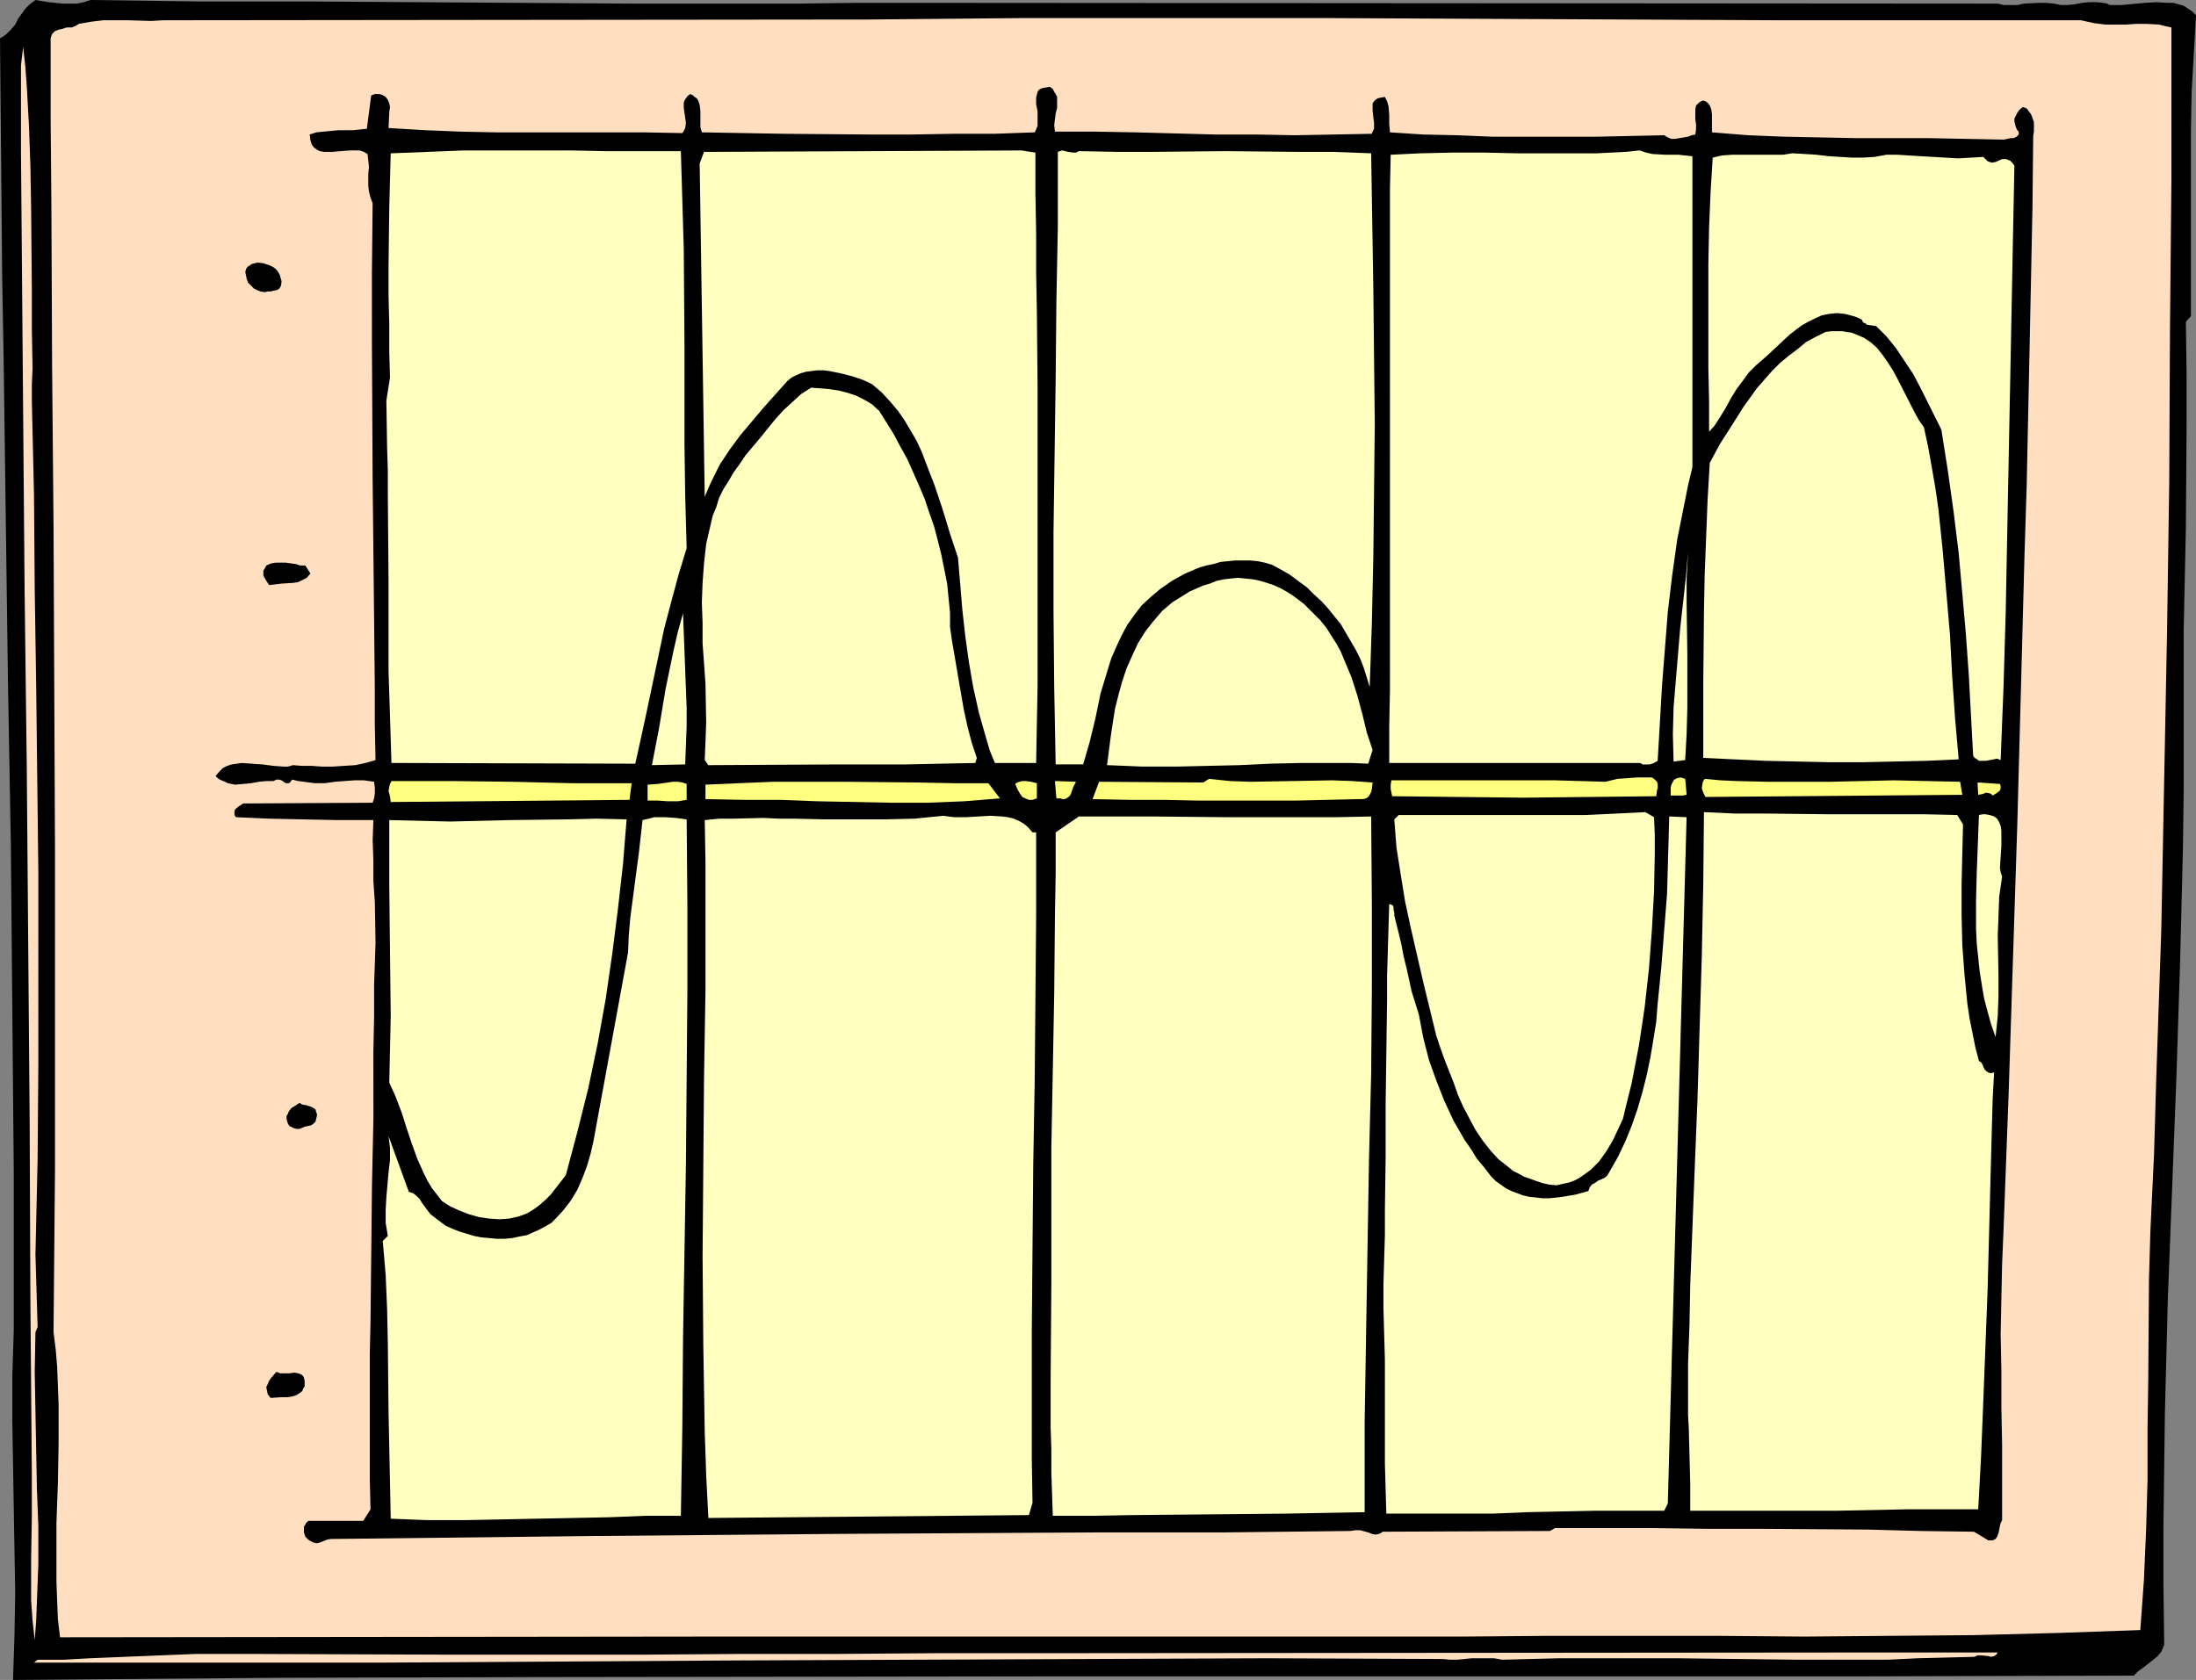 <?xml version="1.0" encoding="UTF-8" standalone="no"?>
<svg
   version="1.0"
   width="129.766mm"
   height="99.295mm"
   id="svg37"
   sodipodi:docname="Line 17.wmf"
   xmlns:inkscape="http://www.inkscape.org/namespaces/inkscape"
   xmlns:sodipodi="http://sodipodi.sourceforge.net/DTD/sodipodi-0.dtd"
   xmlns="http://www.w3.org/2000/svg"
   xmlns:svg="http://www.w3.org/2000/svg">
  <rect width="100%" height="100%" fill="#808080" stroke="none"/>
  <sodipodi:namedview
     id="namedview37"
     pagecolor="#ffffff"
     bordercolor="#000000"
     borderopacity="0.25"
     inkscape:showpageshadow="2"
     inkscape:pageopacity="0.0"
     inkscape:pagecheckerboard="0"
     inkscape:deskcolor="#d1d1d1"
     inkscape:document-units="mm" />
  <defs
     id="defs1">
    <pattern
       id="WMFhbasepattern"
       patternUnits="userSpaceOnUse"
       width="6"
       height="6"
       x="0"
       y="0" />
  </defs>
  <path
     style="fill:#000000;fill-opacity:1;fill-rule:evenodd;stroke:none"
     d="m 490.455,3.393 -0.485,8.562 -0.485,8.562 -0.162,8.401 v 8.562 33.118 l -1.131,1.292 0.162,11.632 V 94.993 l -0.162,22.941 -0.485,22.779 v 11.147 11.147 13.247 l -0.162,12.924 -0.323,12.924 -0.323,12.924 -0.808,25.202 -0.97,25.202 -0.97,25.041 -0.646,25.202 -0.162,12.601 -0.162,12.763 v 12.763 l 0.162,12.924 v 0.646 l -0.162,0.485 -0.485,1.131 -0.808,0.969 -0.97,0.808 -2.262,1.777 -1.131,0.808 -0.97,0.969 -59.146,0.162 H 358.267 239.976 l -118.614,0.162 -59.146,0.162 -59.307,0.485 0.323,-9.855 0.162,-9.693 -0.323,-19.063 -0.162,-9.693 -0.162,-9.693 v -9.855 L 3.07,297.419 V 279.486 261.392 L 2.747,225.205 2.424,188.694 1.778,152.344 1.293,115.995 0.808,79.807 0.485,61.875 0.323,43.942 0.162,26.333 0,8.562 0.808,8.078 1.454,7.593 2.424,6.624 3.394,5.493 4.04,4.2 4.848,3.07 5.656,1.939 6.626,0.969 7.272,0.485 7.918,0 l 2.909,0.485 3.232,0.323 h 1.454 1.616 L 18.746,0.485 20.2,0 44.44,0.323 h 24.24 l 48.157,0.323 24.24,0.162 H 178.083 l 12.605,-0.162 h 12.605 12.928 l 229.957,0.162 1.293,0.323 h 1.616 1.454 l 1.454,-0.323 3.232,-0.162 h 1.778 l 1.778,0.162 1.454,0.323 h 1.454 l 1.616,-0.162 1.616,-0.323 1.616,-0.162 h 1.616 l 1.616,0.162 0.808,0.162 0.646,0.323 h 2.586 l 5.171,-0.485 2.586,-0.162 2.586,0.162 h 1.293 l 1.131,0.323 1.131,0.323 0.97,0.646 0.97,0.646 z"
     id="path1" />
  <path
     style="fill:#ffdfbf;fill-opacity:1;fill-rule:evenodd;stroke:none"
     d="m 484.961,6.139 v 17.125 16.963 l -0.323,33.765 -0.162,33.603 -0.485,33.441 -0.646,33.28 -0.646,33.441 -1.131,33.441 -0.485,16.64 -0.808,16.963 -0.323,10.986 -0.162,22.456 -0.162,11.147 v 11.309 l -0.323,11.147 -0.485,11.147 -0.808,11.147 -9.211,0.323 -9.211,0.323 -18.746,0.485 -18.907,0.162 -18.907,0.162 -19.23,-0.162 h -38.299 l -18.907,0.162 H 157.075 l -143.662,0.162 -0.485,-4.039 -0.162,-4.039 -0.162,-4.362 v -4.2 -8.885 l 0.323,-8.885 0.162,-8.885 v -8.724 l -0.162,-4.2 -0.162,-4.2 -0.323,-3.877 -0.485,-3.877 0.323,-36.188 v -36.026 -36.026 l -0.162,-35.865 -0.162,-35.865 -0.323,-36.026 -0.162,-36.349 -0.162,-18.255 V 8.562 l 0.162,-0.485 0.162,-0.485 0.323,-0.323 0.323,-0.323 0.808,-0.323 0.808,-0.162 0.97,-0.323 h 1.131 L 16.806,5.816 17.614,5.331 20.362,4.847 23.109,4.523 h 2.586 2.747 l 5.333,0.162 2.747,-0.162 h 2.909 L 193.758,4.362 211.211,4.2 228.341,4.039 h 17.13 17.13 33.774 l 33.451,0.162 33.613,0.162 33.451,0.162 h 50.904 16.968 l 1.454,0.323 1.454,0.323 1.293,0.162 1.293,0.162 h 2.262 2.262 l 2.262,-0.162 h 2.424 l 2.747,0.162 1.293,0.323 z"
     id="path2" />
  <path
     style="fill:#ffdfbf;fill-opacity:1;fill-rule:evenodd;stroke:none"
     d="M 7.272,82.23 7.11,85.946 v 3.554 l 0.162,7.108 0.162,6.785 0.162,7.27 0.162,21.163 0.323,21.163 0.485,42.165 v 21.163 21.163 l -0.162,21.325 -0.485,21.487 0.485,16.155 -0.485,1.131 -0.162,8.885 0.162,8.885 0.162,8.562 0.162,8.562 0.323,8.562 v 8.401 l -0.323,8.401 -0.162,4.2 -0.323,4.362 -0.485,-4.362 -0.323,-4.523 v -4.523 -4.685 l 0.162,-9.37 v -4.847 -4.523 L 6.787,290.149 6.626,250.73 5.979,171.408 5.494,131.827 5.171,92.57 4.848,53.312 4.686,33.926 V 14.54 l 0.485,-4.039 0.485,4.362 0.323,4.362 0.485,8.724 0.323,9.047 0.162,9.209 0.162,18.255 v 9.047 z"
     id="path3" />
  <path
     style="fill:#000000;fill-opacity:1;fill-rule:evenodd;stroke:none"
     d="m 235.613,29.403 h 4.363 4.525 l 9.05,0.162 17.938,0.485 h 8.888 l 8.888,0.162 8.565,-0.162 8.565,-0.162 0.162,-0.485 0.323,-0.646 v -1.292 l -0.162,-1.292 -0.162,-1.454 v -1.131 -0.485 l 0.323,-0.485 0.323,-0.323 0.485,-0.323 0.646,-0.162 0.97,-0.162 0.485,0.969 0.323,1.131 0.162,1.939 v 1.939 l 0.162,1.939 7.434,0.485 7.595,0.162 7.757,0.323 h 7.757 7.918 7.757 l 7.595,-0.162 7.434,-0.162 0.808,0.485 0.808,0.323 h 0.808 l 0.97,-0.162 1.939,-0.323 0.808,-0.323 0.808,-0.162 0.162,-1.131 V 27.787 l -0.162,-1.131 v -1.131 -1.131 l 0.162,-0.808 0.323,-0.323 0.323,-0.323 0.485,-0.323 0.485,-0.162 0.485,0.162 0.485,0.323 0.485,0.646 0.323,0.808 0.162,1.131 v 2.1 1.131 0.808 l 8.08,0.646 7.918,0.323 16.16,0.323 h 16.16 l 8.242,0.162 8.242,0.162 h 0.485 l 0.646,-0.162 0.808,-0.162 h 0.646 l 0.646,-0.323 0.162,-0.162 0.323,-0.323 v -0.646 l -0.323,-0.323 -0.323,-0.646 -0.162,-0.646 -0.162,-0.646 v -0.646 l 0.323,-0.646 0.323,-0.646 0.323,-0.485 0.485,-0.485 0.485,-0.323 0.808,0.323 0.485,0.646 0.485,0.646 0.323,0.808 0.323,0.969 v 1.131 0.969 l -0.162,0.969 -0.162,15.832 -0.323,15.832 -0.323,15.671 -0.323,15.348 -0.323,15.348 -0.485,15.348 -0.808,30.372 -0.808,30.049 -1.939,60.259 -1.131,30.21 -0.323,7.755 -0.162,7.593 -0.162,8.078 0.162,8.078 v 8.239 l 0.162,8.401 v 8.239 8.562 l -0.323,0.646 -0.162,0.646 -0.162,0.808 -0.162,0.808 -0.323,0.808 -0.323,0.485 -0.323,0.162 -0.323,0.162 h -0.485 -0.485 l -3.232,-1.939 -11.958,-0.162 -11.958,-0.323 -24.078,-0.162 h -11.797 l -11.635,-0.162 h -5.818 -5.494 -5.494 -5.333 l -1.131,0.646 -37.33,0.162 -0.485,0.323 -0.323,0.162 -0.808,0.162 -0.808,-0.162 -0.808,-0.323 -1.778,-0.485 h -1.131 l -1.131,0.162 -28.603,0.323 h -28.442 l -56.56,0.323 -56.398,0.485 -28.442,0.323 -28.442,0.323 h -0.808 l -0.808,0.162 -1.616,0.646 -0.646,0.162 -0.808,-0.162 -0.646,-0.323 -0.485,-0.323 -0.323,-0.323 -0.323,-0.323 -0.162,-0.485 -0.162,-0.485 v -0.646 -0.646 l 0.323,-0.485 0.162,-0.323 0.485,-0.485 h 12.282 l 1.616,-2.585 -0.162,-6.624 v -6.785 -14.055 -7.27 l 0.162,-7.27 0.162,-15.024 0.162,-15.186 0.323,-15.024 V 234.736 l 0.162,-7.431 v -7.27 l 0.162,-4.685 0.162,-4.847 -0.162,-9.047 -0.323,-4.685 v -4.523 l -0.162,-4.523 0.162,-4.523 h -8.08 l -7.757,-0.162 -7.595,-0.162 -7.272,-0.323 -0.323,-0.485 v -0.323 -0.485 l 0.162,-0.485 0.808,-0.646 0.97,-0.646 28.926,-0.162 0.162,-0.485 0.162,-0.485 0.162,-1.131 v -1.292 l -0.162,-1.292 -2.262,-0.323 H 79.184 l -2.262,0.162 -2.101,0.162 -2.262,0.323 h -2.262 l -2.424,-0.323 -1.293,-0.162 -1.293,-0.323 -0.323,0.323 -0.162,0.323 -0.323,0.162 h -0.162 -0.485 l -0.485,-0.323 -0.485,-0.323 -0.485,-0.162 H 61.731 l -0.323,0.162 -0.323,0.162 h -1.616 l -1.616,0.162 -1.778,0.323 -1.778,0.162 -1.778,0.162 -1.616,-0.323 -0.646,-0.323 -0.808,-0.323 -0.646,-0.323 -0.646,-0.646 0.808,-0.969 0.808,-0.808 0.97,-0.485 0.97,-0.323 1.131,-0.162 1.131,-0.162 2.262,0.162 2.424,0.162 2.424,0.323 2.262,0.162 h 0.97 l 1.131,-0.323 1.939,0.162 h 2.262 l 2.262,0.162 h 2.424 l 2.424,-0.162 2.586,-0.162 2.262,-0.485 2.262,-0.646 -0.162,-7.916 v -8.078 l -0.162,-15.671 -0.162,-15.509 -0.162,-15.186 -0.162,-30.695 V 61.229 l 0.162,-15.832 -0.485,-1.292 -0.323,-1.292 -0.162,-1.292 v -2.746 l 0.162,-1.454 -0.162,-1.454 -0.162,-1.454 -0.808,-0.485 -0.97,-0.323 H 79.346 78.214 l -2.101,0.162 -1.939,0.162 h -0.97 -0.808 l -0.97,-0.162 -0.646,-0.323 -0.646,-0.485 -0.485,-0.646 -0.323,-0.969 -0.162,-1.292 1.454,-0.485 1.616,-0.162 3.394,-0.323 h 3.232 l 1.616,-0.162 1.454,-0.162 0.97,-7.431 0.808,-0.323 h 0.97 l 0.646,0.162 0.808,0.485 0.485,0.646 0.323,0.808 0.162,0.808 -0.162,1.131 -0.162,3.554 8.242,0.485 7.918,0.323 8.08,0.162 h 8.08 8.08 8.242 8.403 l 8.565,0.162 0.323,-0.485 0.323,-0.646 0.162,-1.131 -0.162,-1.131 -0.323,-2.262 v -1.131 l 0.162,-0.485 0.323,-0.485 0.323,-0.485 0.646,-0.485 0.646,0.323 0.323,0.323 0.485,0.323 0.323,0.485 0.323,0.969 0.162,1.292 v 2.423 1.292 l 0.323,1.131 9.05,0.162 9.373,0.162 18.907,0.162 h 9.534 l 9.211,-0.162 h 9.211 l 9.05,-0.323 0.323,-0.646 0.323,-0.808 V 27.464 26.656 24.879 l -0.323,-1.616 v -1.454 l 0.162,-0.646 0.162,-0.646 0.323,-0.485 0.646,-0.323 0.808,-0.162 0.97,-0.162 0.646,0.485 0.323,0.646 0.323,0.485 0.323,0.646 v 1.292 1.131 l -0.323,1.292 -0.162,1.292 -0.162,1.292 z"
     id="path4" />
  <path
     style="fill:#ffffbf;fill-opacity:1;fill-rule:evenodd;stroke:none"
     d="M 377.982,34.895 V 104.363 l -0.97,4.039 -0.808,4.039 -1.616,8.078 -1.131,8.078 -0.97,8.078 -0.646,8.239 -0.646,8.239 -0.485,8.401 -0.485,8.401 -0.808,0.485 -0.97,0.323 h -1.131 -0.485 l -0.485,-0.323 h -56.075 v -8.078 l 0.162,-8.239 V 145.559 101.94 84.331 67.044 58.644 50.404 42.327 l 0.162,-7.755 3.232,-0.162 3.394,-0.162 7.11,-0.162 h 7.272 l 7.272,0.162 h 7.272 7.11 3.394 l 3.232,-0.162 3.232,-0.162 3.07,-0.323 1.454,0.485 1.454,0.323 2.909,0.162 h 2.909 l 1.454,0.162 z"
     id="path5" />
  <path
     style="fill:#ffffbf;fill-opacity:1;fill-rule:evenodd;stroke:none"
     d="m 421.291,34.572 h 2.586 l 2.424,0.162 2.747,0.162 2.747,0.162 2.747,0.162 2.747,0.162 2.909,-0.162 2.747,-0.162 0.646,0.646 0.323,0.323 0.485,0.162 0.485,0.162 0.808,-0.162 1.454,-0.646 h 0.97 l 0.323,0.162 0.485,0.162 0.485,0.485 0.485,0.646 -0.323,16.317 -0.323,16.64 -0.646,33.28 -0.646,33.441 -0.485,16.64 -0.646,16.478 -0.808,-0.323 -0.808,0.162 -0.808,0.162 -0.808,0.162 h -0.808 -0.808 l -0.646,-0.485 -0.323,-0.162 -0.323,-0.485 -0.485,-8.885 -0.485,-9.047 -0.646,-9.047 -0.808,-9.209 -0.808,-9.047 -1.131,-9.209 -1.293,-9.209 -1.454,-9.209 -3.07,-6.139 -1.616,-3.231 -1.616,-3.07 -1.939,-2.908 -1.939,-2.908 -2.101,-2.585 -2.262,-2.262 -0.97,-0.162 -1.131,-0.162 -0.323,-0.323 -0.485,-0.162 -0.162,-0.323 -0.162,-0.323 -0.97,-0.485 -0.97,-0.323 -1.939,-0.485 -1.616,-0.162 -1.778,0.162 -1.616,0.323 -1.454,0.646 -1.616,0.808 -1.454,0.808 -1.293,0.969 -1.454,1.131 -2.586,2.423 -2.424,2.262 -1.293,1.131 -1.131,0.969 -1.616,1.616 -1.293,1.777 -1.454,1.939 -1.293,2.1 -1.131,2.1 -1.293,2.1 -1.131,1.777 -1.293,1.454 v -3.393 -3.554 l -0.162,-7.27 v -7.593 -7.755 -7.916 l 0.162,-8.078 0.323,-7.755 0.485,-7.916 2.101,-0.485 2.262,-0.162 h 2.101 2.424 4.525 2.262 l 2.101,-0.323 5.333,0.323 2.747,0.323 2.586,0.162 2.586,0.162 h 2.586 l 2.586,-0.162 z"
     id="path6" />
  <path
     style="fill:#ffffbf;fill-opacity:1;fill-rule:evenodd;stroke:none"
     d="m 306.232,34.249 0.485,30.21 0.162,15.186 0.162,15.024 -0.162,15.024 -0.162,14.701 -0.323,14.701 -0.485,14.378 -0.646,-2.1 -0.646,-2.1 -0.808,-2.1 -0.97,-1.939 -1.131,-1.939 -1.131,-1.939 -1.131,-1.939 -1.454,-1.777 -1.293,-1.616 -1.616,-1.777 -1.616,-1.454 -1.616,-1.616 -1.778,-1.292 -1.939,-1.454 -1.939,-1.131 -2.101,-1.131 -1.616,-0.485 -1.616,-0.323 -1.616,-0.162 h -1.778 -1.616 l -1.616,0.162 -1.616,0.162 -1.616,0.485 -1.616,0.323 -1.616,0.485 -3.07,1.292 -2.909,1.616 -2.586,1.777 -2.101,1.777 -2.101,1.939 -1.616,2.1 -1.616,2.262 -1.293,2.423 -1.131,2.423 -1.131,2.585 -0.808,2.585 -1.616,5.331 -1.131,5.493 -1.293,5.331 -1.454,5.008 h -6.141 l -0.323,-17.125 -0.162,-17.286 v -17.286 l 0.485,-34.572 0.162,-17.125 0.323,-16.801 v -8.401 -8.239 l 0.485,-0.162 0.485,-0.162 0.646,0.162 0.646,0.162 1.131,0.162 h 0.646 l 0.646,-0.323 8.403,0.162 h 8.242 l 15.998,-0.162 15.998,0.162 h 8.242 z"
     id="path7" />
  <path
     style="fill:#ffffbf;fill-opacity:1;fill-rule:evenodd;stroke:none"
     d="m 231.249,34.249 v 8.885 l 0.162,8.885 v 8.885 l 0.162,8.562 0.162,16.963 v 16.64 33.28 16.801 l -0.162,8.562 -0.162,8.724 h -9.211 l -1.131,-2.746 -0.808,-2.746 -1.616,-5.654 -1.293,-5.816 -0.97,-5.654 -0.808,-5.816 -0.646,-5.816 -0.485,-5.816 -0.485,-5.816 -1.778,-5.331 -1.616,-5.331 -1.778,-5.331 -1.939,-5.008 -0.97,-2.585 -1.131,-2.423 -1.293,-2.262 -1.454,-2.423 -1.454,-2.1 -1.778,-2.1 -1.939,-2.1 -2.101,-1.777 -2.101,-0.969 -2.424,-0.808 -2.586,-0.646 -2.424,-0.485 -1.293,-0.162 h -1.293 l -1.293,0.162 -1.293,0.162 -1.131,0.323 -1.131,0.485 -0.97,0.485 -0.97,0.808 -5.333,5.977 -2.586,3.07 -2.586,3.07 -2.262,3.07 -2.262,3.393 -1.778,3.554 -0.808,1.777 -0.808,1.939 -1.131,-74.476 0.97,-2.585 70.942,-0.323 3.07,0.485 z"
     id="path8" />
  <path
     style="fill:#ffffbf;fill-opacity:1;fill-rule:evenodd;stroke:none"
     d="m 152.065,33.765 0.323,10.986 0.323,10.824 0.162,21.81 v 10.986 11.147 l 0.162,11.309 0.323,11.632 -1.778,5.816 -1.616,5.977 -1.616,6.139 -1.293,6.139 -2.586,12.278 -1.293,5.977 -1.293,5.816 -54.459,-0.162 -0.162,-5.331 -0.162,-5.17 -0.323,-10.016 v -10.178 -9.855 l -0.162,-19.871 v -5.008 l -0.162,-5.17 -0.162,-10.339 0.808,-5.17 -0.162,-5.816 v -6.301 l -0.162,-6.301 v -6.462 l 0.162,-12.924 0.162,-6.301 0.162,-5.977 8.242,-0.323 8.08,-0.323 h 8.08 7.918 7.918 l 7.918,0.162 h 8.242 z"
     id="path9" />
  <path
     style="fill:#000000;fill-opacity:1;fill-rule:evenodd;stroke:none"
     d="m 62.701,62.198 0.162,0.485 v 0.485 l -0.162,0.808 -0.323,0.485 -0.485,0.323 -0.808,0.162 -0.646,0.162 h -0.646 l -0.646,0.162 -0.97,-0.162 -0.808,-0.323 -0.646,-0.323 -0.646,-0.646 -0.646,-0.646 -0.323,-0.808 -0.162,-0.808 -0.162,-0.808 0.162,-0.646 0.323,-0.485 0.485,-0.323 0.485,-0.323 0.646,-0.162 0.646,-0.162 1.293,0.162 1.454,0.485 0.646,0.323 0.485,0.323 0.485,0.485 0.323,0.485 0.323,0.646 z"
     id="path10" />
  <path
     style="fill:#ffffbf;fill-opacity:1;fill-rule:evenodd;stroke:none"
     d="m 429.694,95.478 0.97,4.523 0.808,4.523 0.808,4.685 0.646,4.523 0.97,9.37 0.808,9.37 0.808,9.37 0.485,9.209 0.646,9.37 0.808,9.209 -7.11,0.323 -7.11,0.162 -7.272,0.162 h -7.272 l -7.272,-0.162 -7.272,-0.162 -6.949,-0.323 -6.787,-0.323 v -8.401 -8.239 l 0.162,-16.478 0.162,-8.078 0.323,-8.239 0.323,-8.239 0.485,-8.239 2.262,-4.2 2.586,-4.039 2.747,-4.362 2.909,-4.039 3.394,-3.877 1.778,-1.777 1.939,-1.616 1.939,-1.454 1.939,-1.616 2.101,-1.131 2.262,-1.131 1.293,-0.162 h 1.131 1.293 l 0.97,0.162 1.131,0.162 0.808,0.323 1.939,0.808 1.454,0.969 1.454,1.292 1.293,1.616 1.131,1.616 1.131,1.777 0.97,1.777 3.878,7.593 0.97,1.777 z"
     id="path11" />
  <path
     style="fill:#ffffbf;fill-opacity:1;fill-rule:evenodd;stroke:none"
     d="m 196.344,91.762 1.616,2.585 1.616,2.585 1.454,2.746 1.616,2.908 1.293,2.908 1.293,2.908 1.293,3.07 0.97,2.908 1.131,3.231 0.808,3.07 0.808,3.231 0.646,3.231 0.646,3.231 0.323,3.231 0.323,3.231 v 3.231 l 0.485,3.393 0.646,3.716 1.293,7.593 0.646,3.716 0.808,3.716 0.97,3.716 1.131,3.393 -0.323,1.131 -7.918,0.162 -7.595,0.162 h -7.434 -7.434 l -29.25,0.162 -0.808,-1.131 0.162,-4.039 0.162,-4.362 -0.162,-8.724 -0.323,-4.523 -0.323,-4.523 v -4.523 l -0.162,-4.523 0.162,-4.362 0.323,-4.362 0.485,-4.362 0.485,-2.1 0.485,-2.1 0.485,-2.1 0.808,-1.939 0.646,-2.1 0.97,-1.939 1.131,-1.777 1.131,-1.939 1.293,-1.777 1.293,-1.939 3.394,-4.039 3.394,-4.2 1.778,-1.939 1.939,-1.777 1.939,-1.777 2.262,-1.454 4.04,0.323 2.101,0.323 1.939,0.485 1.939,0.646 1.939,0.969 1.616,0.969 z"
     id="path12" />
  <path
     style="fill:#ffffbf;fill-opacity:1;fill-rule:evenodd;stroke:none"
     d="m 376.366,169.792 -2.586,0.323 -0.162,-6.139 0.162,-5.977 0.485,-5.816 0.485,-5.816 0.485,-5.816 0.646,-5.816 0.646,-5.816 0.485,-5.654 -0.323,5.816 v 5.816 l 0.162,11.47 v 11.632 l -0.162,5.977 z"
     id="path13" />
  <path
     style="fill:#ffffbf;fill-opacity:1;fill-rule:evenodd;stroke:none"
     d="m 293.465,137.158 1.454,1.454 1.293,1.616 1.131,1.777 1.131,1.777 0.97,1.777 0.808,1.939 1.616,3.877 1.293,4.039 1.131,4.2 0.97,4.039 1.293,3.877 -0.97,3.07 -3.878,-0.162 h -3.717 -7.272 l -7.11,0.162 -6.787,0.323 -6.949,0.162 -7.11,0.162 h -3.717 -3.878 l -3.878,-0.162 -4.04,-0.162 0.808,-6.301 0.485,-3.231 0.485,-3.07 0.808,-3.231 0.808,-2.908 0.97,-2.908 1.293,-2.908 1.293,-2.746 1.616,-2.585 1.778,-2.262 1.939,-2.262 2.262,-1.939 2.586,-1.616 1.293,-0.808 1.454,-0.646 1.454,-0.646 1.616,-0.485 1.616,-0.646 1.616,-0.323 1.454,-0.162 1.616,-0.162 1.616,0.162 1.616,0.162 1.616,0.323 1.616,0.485 1.454,0.485 1.454,0.646 1.454,0.808 1.293,0.808 1.293,0.969 1.293,0.969 1.131,1.131 z"
     id="path14" />
  <path
     style="fill:#000000;fill-opacity:1;fill-rule:evenodd;stroke:none"
     d="m 69.326,128.111 -0.808,0.969 -0.97,0.485 -0.97,0.485 -1.131,0.162 -2.586,0.162 -2.747,0.323 -0.646,-0.969 -0.646,-1.131 v -0.646 -0.485 l 0.323,-0.485 0.323,-0.646 1.131,-0.485 0.97,-0.162 h 1.131 1.131 l 2.262,0.323 0.97,0.323 h 1.131 z"
     id="path15" />
  <path
     style="fill:#ffffbf;fill-opacity:1;fill-rule:evenodd;stroke:none"
     d="m 153.035,170.761 -7.434,0.162 1.616,-8.401 1.454,-8.724 1.778,-8.562 0.97,-4.2 1.131,-4.039 0.162,4.362 0.162,4.2 0.323,8.401 0.162,4.2 v 4.039 l -0.162,4.2 z"
     id="path16" />
  <path
     style="fill:#ffff7f;fill-opacity:1;fill-rule:evenodd;stroke:none"
     d="m 438.259,177.547 -57.368,0.485 -0.485,-0.969 -0.323,-0.969 0.162,-1.131 0.162,-0.485 0.323,-0.485 3.555,0.323 3.555,0.162 6.949,0.162 h 7.11 6.949 l 7.11,-0.162 7.11,-0.162 7.272,0.162 7.434,0.162 z"
     id="path17" />
  <path
     style="fill:#ffff7f;fill-opacity:1;fill-rule:evenodd;stroke:none"
     d="m 446.662,175.123 0.162,0.485 v 0.485 l -0.162,0.485 -0.162,0.162 -0.646,0.485 -0.808,0.485 -0.323,-0.323 -0.323,-0.162 -0.808,-0.162 -0.808,0.323 -0.97,0.162 -0.162,-2.746 z"
     id="path18" />
  <path
     style="fill:#ffff7f;fill-opacity:1;fill-rule:evenodd;stroke:none"
     d="m 370.064,176.577 -0.162,1.292 -14.867,0.162 -14.706,0.162 -14.867,-0.162 -14.544,-0.162 -0.162,-0.808 -0.162,-0.808 v -0.969 l 0.162,-0.969 h 5.979 30.542 l 5.818,0.162 5.494,0.162 1.293,-0.323 1.293,-0.323 2.262,-0.162 2.262,-0.162 h 2.747 0.485 l 0.485,0.323 0.323,0.323 0.323,0.323 0.162,0.485 v 0.485 0.485 z"
     id="path19" />
  <path
     style="fill:#ffff7f;fill-opacity:1;fill-rule:evenodd;stroke:none"
     d="m 376.689,177.547 -0.808,0.162 h -0.808 -0.97 -0.97 v -0.969 -0.808 l 0.162,-0.646 0.323,-0.646 0.323,-0.485 0.646,-0.323 0.808,-0.162 0.97,0.323 v -0.162 z"
     id="path20" />
  <path
     style="fill:#ffff7f;fill-opacity:1;fill-rule:evenodd;stroke:none"
     d="m 306.555,174.8 -0.162,1.454 -0.162,0.646 -0.323,0.646 -0.323,0.485 -0.485,0.323 -0.646,0.162 h -0.97 l -6.949,0.162 -7.11,0.162 H 267.448 l -7.595,-0.162 h -7.757 l -8.08,-0.162 1.454,-3.877 23.27,0.162 1.293,-0.808 4.686,0.485 4.525,0.162 9.211,-0.162 9.05,-0.162 4.525,0.162 z"
     id="path21" />
  <path
     style="fill:#ffff7f;fill-opacity:1;fill-rule:evenodd;stroke:none"
     d="m 223.331,178.354 -8.08,0.646 -8.08,0.323 h -8.08 l -8.242,-0.162 -8.242,-0.162 -8.403,-0.323 h -8.242 l -8.403,-0.162 v -3.231 l 7.434,-0.323 7.757,-0.323 h 7.918 8.08 l 16.16,0.162 8.08,0.162 h 7.757 z"
     id="path22" />
  <path
     style="fill:#ffff7f;fill-opacity:1;fill-rule:evenodd;stroke:none"
     d="m 231.573,178.354 -0.485,0.162 -0.485,0.162 h -0.808 l -0.808,-0.323 -0.646,-0.323 -0.485,-0.646 -0.485,-0.808 -0.646,-1.454 0.485,-0.323 0.485,-0.162 0.646,-0.162 h 0.646 l 1.293,0.162 1.293,0.323 z"
     id="path23" />
  <path
     style="fill:#ffff7f;fill-opacity:1;fill-rule:evenodd;stroke:none"
     d="m 240.299,174.639 -0.646,1.292 -0.485,1.454 -0.323,0.485 -0.646,0.485 -0.485,0.162 h -0.485 l -0.323,-0.162 h -0.97 l -0.323,-3.877 z"
     id="path24" />
  <path
     style="fill:#ffff7f;fill-opacity:1;fill-rule:evenodd;stroke:none"
     d="m 141.077,174.962 -0.485,3.716 -53.328,0.485 -0.162,-1.292 -0.323,-1.131 0.162,-0.969 0.162,-0.646 0.323,-0.646 h 13.574 l 13.413,0.162 13.413,0.323 z"
     id="path25" />
  <path
     style="fill:#ffff7f;fill-opacity:1;fill-rule:evenodd;stroke:none"
     d="m 153.358,178.677 -1.939,0.323 h -2.262 l -2.262,-0.162 h -2.262 v -3.554 l 2.262,-0.162 1.131,-0.162 1.131,-0.162 1.131,-0.162 h 1.131 l 0.97,0.162 0.97,0.323 z"
     id="path26" />
  <path
     style="fill:#ffffbf;fill-opacity:1;fill-rule:evenodd;stroke:none"
     d="m 438.42,184.17 -0.323,13.409 v 6.785 l 0.162,6.785 0.485,6.462 0.646,6.624 0.485,3.231 0.646,3.231 0.646,3.231 0.808,3.07 0.485,0.323 0.323,0.485 0.162,0.485 0.323,0.646 0.323,0.323 0.485,0.323 0.485,0.162 0.808,-0.162 -0.323,5.816 -0.162,5.816 -0.323,11.955 -0.323,12.44 -0.323,12.44 -0.485,12.601 -0.485,12.44 -0.485,12.116 -0.323,5.977 -0.323,5.977 h -7.757 -7.757 l -15.998,0.323 h -16.322 -8.242 -8.242 v -2.908 -3.07 l -0.162,-6.301 -0.162,-6.139 -0.162,-2.908 v -2.746 -8.885 l 0.323,-8.724 0.162,-8.724 0.323,-8.401 0.323,-8.401 0.323,-8.401 0.646,-16.155 0.485,-16.155 0.485,-15.994 0.323,-15.994 0.162,-16.155 6.949,0.323 h 6.949 l 14.221,0.162 h 14.382 6.949 l 7.11,0.162 z"
     id="path27" />
  <path
     style="fill:#ffffbf;fill-opacity:1;fill-rule:evenodd;stroke:none"
     d="m 447.147,195.802 -0.646,4.523 -0.162,4.362 -0.162,4.362 0.162,8.885 v 4.523 l -0.162,4.523 -0.485,4.685 -0.97,-2.746 -0.808,-2.908 -0.808,-3.07 -0.485,-2.908 -0.485,-3.07 -0.323,-3.07 -0.323,-3.07 -0.162,-3.231 v -6.462 l 0.162,-6.301 0.485,-12.763 0.808,-0.162 h 0.646 l 0.97,0.162 0.97,0.323 0.646,0.485 0.485,0.808 0.323,0.808 0.162,1.131 v 0.969 2.423 l -0.162,2.423 -0.162,2.423 0.162,0.969 z"
     id="path28" />
  <path
     style="fill:#ffffbf;fill-opacity:1;fill-rule:evenodd;stroke:none"
     d="m 369.417,182.555 0.162,4.039 v 4.039 l -0.162,8.401 -0.485,8.724 -0.646,8.562 -0.97,8.724 -0.646,4.362 -0.646,4.2 -0.808,4.2 -0.808,4.2 -0.97,3.877 -0.97,4.039 -1.131,2.423 -1.131,2.423 -1.454,2.423 -1.616,2.262 -0.97,0.969 -0.97,0.969 -1.131,0.808 -1.131,0.808 -1.131,0.646 -1.293,0.485 -1.454,0.323 -1.454,0.323 -1.616,-0.162 -1.454,-0.323 -1.454,-0.485 -1.293,-0.485 -1.454,-0.485 -1.131,-0.646 -1.293,-0.646 -0.97,-0.808 -2.262,-1.777 -1.778,-1.939 -1.778,-2.262 -1.616,-2.423 -1.293,-2.423 -1.454,-2.746 -1.131,-2.585 -0.97,-2.746 -2.101,-5.331 -0.97,-2.746 -0.808,-2.423 -2.909,-11.955 -2.747,-11.955 -1.293,-5.977 -0.97,-5.977 -0.97,-6.139 -0.485,-6.301 0.97,-0.969 h 14.221 6.949 6.949 13.413 l 6.787,-0.323 6.787,-0.323 z"
     id="path29" />
  <path
     style="fill:#ffffbf;fill-opacity:1;fill-rule:evenodd;stroke:none"
     d="m 372.488,335.868 -0.808,1.616 h -7.757 -7.757 l -15.19,0.323 -7.595,0.323 h -7.757 -7.918 -8.08 l -0.162,-5.493 -0.162,-5.654 V 315.513 303.719 l -0.162,-5.816 -0.162,-5.654 v -5.331 l 0.162,-5.493 0.162,-5.493 v -5.654 l 0.162,-11.632 v -11.793 l 0.162,-11.632 0.162,-11.632 v -5.493 l 0.162,-5.493 0.162,-5.493 0.162,-5.17 0.485,0.162 0.323,0.162 0.162,0.485 v 0.485 l 0.162,0.646 v 0.646 l 0.162,0.646 0.162,0.646 0.646,2.585 0.646,2.746 0.485,2.585 0.646,2.585 1.131,5.17 0.808,2.585 0.808,2.585 0.97,5.17 1.293,5.008 1.616,4.523 1.778,4.523 2.101,4.523 2.424,4.2 1.454,2.1 1.293,2.1 1.616,1.939 1.616,2.1 0.97,0.969 1.131,0.808 1.131,0.808 1.293,0.646 1.293,0.485 1.293,0.485 1.454,0.323 1.454,0.162 1.454,0.162 h 1.454 l 2.909,-0.323 2.909,-0.485 2.909,-0.808 0.162,-0.323 0.162,-0.485 0.485,-0.646 0.646,-0.323 0.646,-0.485 1.454,-0.646 0.646,-0.485 0.485,-0.808 1.939,-3.393 1.616,-3.393 1.454,-3.554 1.293,-3.716 1.131,-3.877 0.97,-3.877 0.808,-3.877 0.646,-3.877 0.646,-4.039 0.323,-4.039 0.808,-8.078 0.646,-8.239 0.646,-8.239 0.485,-17.286 3.878,0.162 z"
     id="path30" />
  <path
     style="fill:#ffffbf;fill-opacity:1;fill-rule:evenodd;stroke:none"
     d="m 306.232,182.393 0.162,19.225 v 19.225 l -0.162,19.063 -0.485,19.386 -0.323,19.386 -0.323,19.386 -0.323,19.709 v 20.033 l -8.888,0.162 -8.726,0.162 -16.968,0.162 -17.291,0.162 -8.726,0.162 h -9.05 l -0.162,-4.847 -0.162,-4.847 v -5.17 l -0.162,-5.008 v -10.501 l 0.162,-21.325 v -10.339 -10.339 -5.008 -4.847 l 0.323,-17.125 0.323,-17.448 0.162,-17.771 0.162,-8.885 v -9.209 l 5.171,-3.554 h 8.08 8.242 l 16.645,0.162 h 8.242 8.242 8.08 z"
     id="path31" />
  <path
     style="fill:#ffffbf;fill-opacity:1;fill-rule:evenodd;stroke:none"
     d="m 230.603,185.947 h 0.808 v 18.74 l -0.162,18.579 -0.162,18.417 -0.323,18.417 -0.162,18.579 -0.162,18.74 v 18.902 9.693 l 0.162,9.693 -0.808,2.746 -71.589,0.646 -0.485,-9.532 -0.323,-9.532 -0.162,-9.855 -0.162,-9.693 -0.162,-19.871 0.162,-19.871 0.162,-19.871 0.323,-19.548 v -9.693 -9.693 -9.532 l -0.162,-9.209 3.232,-0.323 h 3.232 l 6.626,-0.162 3.394,0.162 h 3.394 l 6.949,0.162 h 6.787 6.626 l 6.626,-0.162 3.232,-0.323 3.232,-0.323 1.131,0.162 1.293,0.162 h 2.586 l 2.747,-0.162 2.747,-0.162 2.586,0.162 1.293,0.162 1.293,0.323 1.131,0.485 1.131,0.646 0.97,0.808 z"
     id="path32" />
  <path
     style="fill:#ffffbf;fill-opacity:1;fill-rule:evenodd;stroke:none"
     d="m 153.358,183.039 0.162,19.225 v 19.225 l -0.162,19.225 -0.162,19.225 -0.323,19.386 -0.323,19.548 -0.162,19.871 -0.323,19.871 h -7.918 l -8.08,0.323 -7.918,0.162 -8.242,0.162 -16.16,0.323 h -8.242 l -8.242,-0.323 -0.162,-7.916 -0.162,-7.916 -0.162,-7.755 -0.162,-15.509 -0.162,-7.755 -0.323,-7.593 -0.646,-7.593 1.131,-1.131 -0.485,-2.908 v -2.908 l 0.162,-2.908 0.485,-5.493 0.323,-2.746 v -2.746 l -0.323,-2.585 4.525,12.44 0.97,0.323 0.808,0.646 0.646,0.646 0.485,0.808 1.293,1.777 0.646,0.808 0.808,0.646 1.293,0.969 1.293,0.969 1.454,0.646 1.616,0.646 1.616,0.485 1.616,0.485 1.616,0.323 1.778,0.162 1.778,0.162 h 1.616 l 1.778,-0.162 1.454,-0.323 1.778,-0.323 1.454,-0.646 1.454,-0.646 1.454,-0.808 1.131,-0.646 0.97,-0.969 1.778,-1.939 1.616,-2.1 1.454,-2.423 1.131,-2.585 0.97,-2.585 0.808,-2.746 0.646,-2.746 7.757,-42.327 0.162,-3.877 0.323,-3.716 0.97,-7.431 0.97,-7.27 0.808,-7.27 1.454,-0.323 1.131,-0.323 h 2.424 l 2.424,0.162 z"
     id="path33" />
  <path
     style="fill:#ffffbf;fill-opacity:1;fill-rule:evenodd;stroke:none"
     d="m 139.945,183.039 -0.808,10.016 -1.131,10.016 -1.293,10.178 -1.454,10.016 -1.778,9.855 -2.101,10.016 -2.424,9.693 -1.293,4.847 -1.293,4.847 -1.131,1.454 -1.131,1.454 -1.131,1.454 -1.131,1.131 -1.293,1.131 -1.293,0.969 -1.616,0.969 -1.778,0.646 -2.101,0.485 -2.262,0.162 -2.262,-0.162 -2.262,-0.323 -2.262,-0.646 -2.101,-0.808 -2.101,-0.969 -1.778,-1.131 -1.131,-1.454 -1.131,-1.454 -0.97,-1.616 -0.808,-1.616 -1.454,-3.231 -1.293,-3.554 -1.131,-3.393 -1.131,-3.554 -1.293,-3.393 -1.454,-3.231 0.162,-7.431 0.162,-7.431 -0.162,-14.378 -0.162,-14.701 v -7.27 -7.431 l 6.787,0.162 6.787,0.162 13.251,-0.323 13.09,-0.162 6.464,-0.162 z"
     id="path34" />
  <path
     style="fill:#000000;fill-opacity:1;fill-rule:evenodd;stroke:none"
     d="m 70.781,249.276 -0.162,0.646 -0.162,0.646 -0.485,0.485 -0.485,0.323 -1.454,0.323 -1.131,0.485 h -0.646 l -0.646,-0.162 -0.646,-0.323 -0.323,-0.162 -0.323,-0.485 -0.162,-0.485 -0.162,-0.646 v -0.646 l 0.323,-0.485 0.162,-0.485 0.646,-0.808 0.808,-0.485 0.97,-0.646 0.485,0.323 0.646,0.162 h 0.323 l 0.323,0.162 0.646,0.162 0.646,0.323 0.485,0.323 0.162,0.646 0.162,0.323 z"
     id="path35" />
  <path
     style="fill:#000000;fill-opacity:1;fill-rule:evenodd;stroke:none"
     d="m 68.034,309.05 v 0.646 l -0.323,0.485 -0.162,0.485 -0.323,0.323 -0.97,0.646 -0.97,0.323 -1.131,0.162 h -1.293 l -2.424,0.162 -0.646,-0.808 -0.162,-0.808 -0.162,-0.808 0.323,-0.646 0.323,-0.808 0.485,-0.646 1.131,-1.292 0.485,0.162 0.323,0.162 h 1.131 0.97 l 1.131,-0.162 0.808,0.162 0.485,0.162 0.323,0.162 0.323,0.323 0.162,0.323 0.162,0.646 z"
     id="path36" />
  <path
     style="fill:#ffdfbf;fill-opacity:1;fill-rule:evenodd;stroke:none"
     d="m 446.177,369.148 -0.323,0.485 -0.485,0.323 -0.646,0.162 -0.646,-0.162 -1.616,-0.162 h -0.808 l -0.646,0.323 -6.302,0.162 -6.464,0.162 -6.626,0.323 h -6.626 -13.413 l -26.987,-0.323 h -13.251 -6.626 -6.464 l -6.464,0.162 -6.302,0.162 -1.778,-0.323 h -1.616 -3.394 l -3.232,0.323 h -1.616 l -1.616,-0.162 -39.269,-0.162 -39.269,0.162 -79.022,0.323 -78.861,0.485 H 46.541 7.595 l 0.808,-0.646 h 5.818 l 5.818,-0.323 11.797,-0.485 11.958,-0.485 h 5.979 5.979 l 44.117,0.162 h 21.978 21.816 l 21.816,-0.162 h 21.493 l 21.654,-0.162 h 21.331 l 186.486,-0.162 h 3.394 3.555 7.595 z"
     id="path37" />
</svg>
